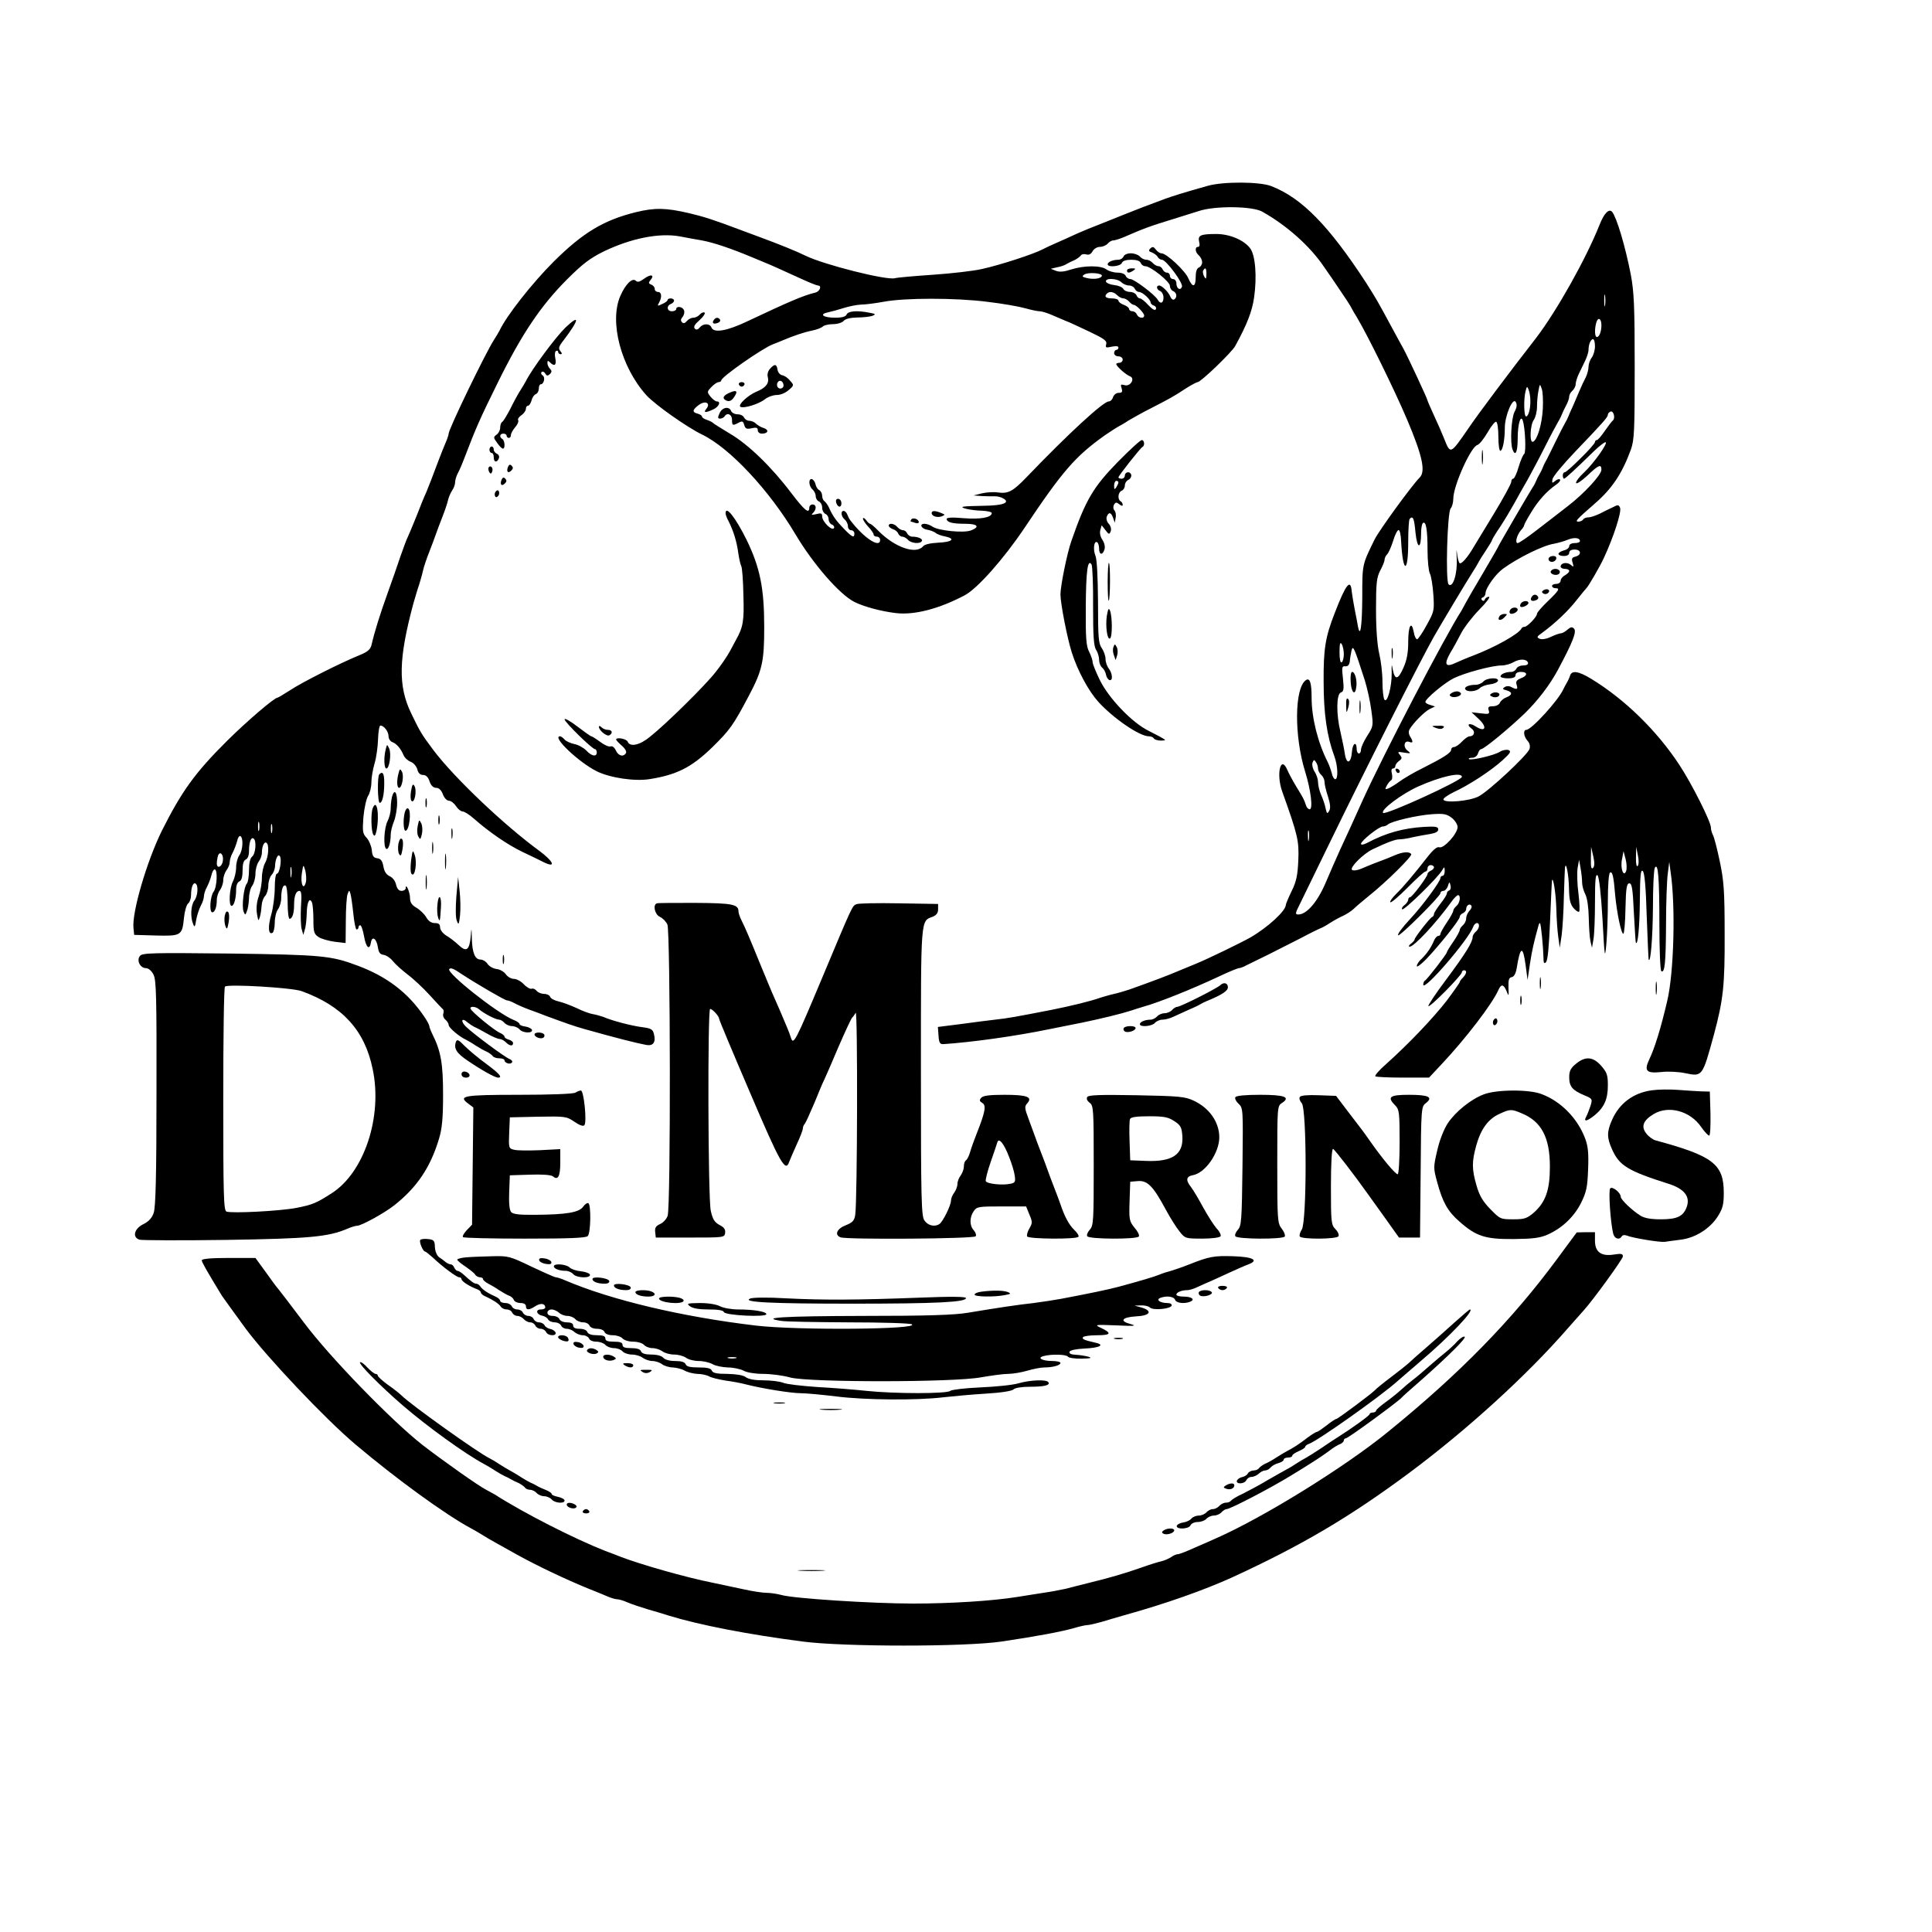<?xml version="1.0" encoding="UTF-8" standalone="no"?> <svg xmlns="http://www.w3.org/2000/svg" version="1.0" width="900pt" height="900pt" viewBox="0 0 900 900" preserveAspectRatio="xMidYMid meet"><g transform="translate(0,900) scale(0.1,-0.1)" fill="#000000" stroke="none"><path d="M5625 8134 c-107 -30 -161 -47 -197 -60 -97 -36 -118 -44 -193 -74 -44 -18 -98 -39 -120 -48 -22 -8 -65 -26 -95 -39 -30 -14 -75 -34 -100 -45 -25 -11 -53 -24 -62 -29 -41 -22 -197 -73 -283 -92 -38 -9 -142 -21 -230 -27 -88 -6 -167 -13 -176 -16 -38 -11 -332 63 -417 105 -43 21 -119 52 -214 87 -21 8 -56 21 -78 29 -138 52 -179 65 -250 82 -108 25 -159 26 -246 5 -151 -37 -248 -95 -385 -231 -100 -100 -219 -251 -252 -321 -4 -8 -16 -28 -27 -45 -40 -63 -210 -414 -210 -435 0 -5 -6 -24 -14 -42 -8 -18 -21 -52 -30 -75 -33 -88 -49 -129 -61 -158 -8 -16 -28 -66 -45 -110 -18 -44 -36 -88 -41 -98 -5 -9 -20 -50 -34 -90 -13 -39 -40 -117 -60 -172 -35 -97 -61 -181 -74 -238 -5 -22 -17 -33 -56 -49 -89 -36 -269 -127 -323 -163 -30 -19 -56 -35 -59 -35 -15 0 -142 -109 -234 -200 -150 -149 -212 -235 -305 -420 -70 -142 -141 -383 -132 -455 l3 -30 101 -3 c118 -3 123 0 131 82 3 31 12 61 19 67 8 6 14 24 14 39 0 37 10 61 21 54 14 -8 11 -58 -6 -80 -16 -21 -19 -77 -5 -109 6 -17 9 -13 14 20 4 22 14 52 22 67 8 14 14 34 14 43 0 9 6 29 14 43 8 15 17 39 21 55 3 15 10 27 15 27 15 0 11 -83 -5 -104 -16 -21 -21 -96 -6 -96 12 0 21 25 21 58 0 15 7 36 15 46 8 11 15 32 15 46 0 14 7 35 15 46 8 10 15 27 15 37 0 11 6 31 14 45 8 15 17 40 21 55 3 15 10 25 15 22 15 -9 11 -67 -5 -89 -8 -11 -15 -36 -15 -57 0 -20 -7 -50 -15 -65 -16 -31 -21 -114 -6 -114 11 0 21 35 21 76 0 19 6 34 15 38 10 4 15 20 15 51 0 31 5 47 15 51 9 4 15 19 15 39 0 41 9 67 21 59 15 -9 10 -71 -6 -84 -10 -8 -15 -30 -15 -64 0 -29 -5 -57 -10 -62 -14 -14 -25 -108 -15 -131 7 -17 8 -17 15 2 5 11 9 38 10 60 0 22 7 49 15 59 8 11 15 36 15 56 0 20 7 45 15 56 8 10 15 29 15 41 0 31 11 54 21 47 14 -8 10 -66 -6 -94 -8 -14 -15 -45 -15 -70 0 -25 -7 -64 -15 -86 -9 -26 -12 -56 -8 -80 6 -36 7 -37 14 -14 4 14 7 38 8 53 1 16 8 35 16 43 8 9 15 31 15 49 0 18 7 40 15 49 8 8 15 25 16 38 1 36 14 64 23 49 10 -16 -2 -81 -14 -81 -6 0 -10 -29 -10 -65 0 -36 -7 -92 -16 -124 -17 -59 -14 -98 6 -86 5 3 10 25 10 48 0 23 7 51 15 61 8 11 15 34 15 52 0 40 9 66 21 58 5 -3 9 -39 9 -80 0 -41 4 -74 9 -74 13 0 21 26 21 65 0 42 9 65 25 65 9 0 11 -19 7 -74 -2 -41 -1 -87 3 -103 l8 -28 7 25 c5 14 8 48 9 77 1 52 14 76 25 47 3 -9 6 -44 6 -80 0 -56 3 -65 24 -79 13 -9 47 -18 75 -22 l51 -6 1 104 c0 57 4 113 8 124 8 20 8 20 14 0 3 -11 9 -53 13 -92 4 -40 11 -73 15 -73 5 0 9 5 9 10 0 6 4 10 8 10 5 0 13 -24 18 -52 9 -53 26 -67 32 -28 5 32 26 18 32 -21 4 -26 10 -35 27 -37 13 -2 32 -15 43 -29 11 -14 42 -42 68 -62 27 -20 73 -63 103 -96 30 -33 58 -63 62 -66 4 -3 5 -12 2 -21 -3 -8 1 -21 10 -28 8 -7 15 -18 15 -25 0 -12 49 -54 80 -68 8 -4 29 -16 45 -27 17 -11 40 -24 52 -29 11 -5 24 -15 28 -20 3 -6 17 -11 31 -11 13 0 24 -4 24 -9 0 -13 28 -22 35 -10 4 5 -2 12 -12 16 -21 8 -167 116 -202 150 -27 26 -21 45 6 21 10 -8 25 -18 33 -22 8 -3 35 -17 59 -31 24 -14 51 -25 58 -25 8 0 21 -7 29 -15 18 -18 34 -20 34 -4 0 6 -9 13 -20 16 -11 3 -20 9 -20 14 0 5 -10 13 -22 18 -24 10 -131 97 -136 112 -5 13 25 11 40 -3 20 -18 77 -48 93 -48 7 0 18 -7 25 -15 7 -8 23 -15 35 -15 12 0 28 -7 35 -15 15 -18 63 -20 58 -2 -3 6 -17 13 -31 15 -15 2 -27 7 -27 12 0 4 -12 13 -28 19 -75 30 -316 221 -299 237 7 7 20 2 58 -24 67 -44 201 -122 210 -122 6 0 23 -6 37 -14 15 -8 45 -21 67 -29 22 -8 58 -21 80 -30 101 -37 123 -45 175 -60 153 -43 244 -66 292 -75 32 -5 44 14 34 52 -5 21 -14 26 -54 31 -48 6 -138 29 -182 48 -14 5 -36 11 -49 13 -13 2 -47 14 -75 28 -28 13 -66 27 -84 31 -18 4 -36 13 -39 21 -3 8 -15 14 -28 14 -12 0 -28 6 -35 14 -6 8 -17 13 -24 10 -6 -2 -23 7 -36 21 -13 14 -34 25 -46 25 -13 0 -30 10 -38 22 -8 11 -28 23 -43 24 -15 2 -34 12 -42 24 -7 11 -22 20 -32 20 -26 0 -39 30 -41 97 -1 53 -2 54 -5 13 -6 -67 -20 -77 -57 -42 -17 16 -43 36 -59 45 -15 10 -27 26 -27 37 0 15 -7 20 -24 20 -17 0 -30 9 -41 28 -9 15 -30 35 -46 44 -21 12 -29 25 -29 45 0 27 -20 72 -20 46 0 -7 -9 -13 -19 -13 -13 0 -21 9 -26 29 -3 16 -16 33 -29 39 -16 7 -26 22 -30 46 -5 26 -12 36 -29 38 -17 2 -23 11 -25 38 -2 19 -13 45 -24 57 -19 20 -20 30 -15 98 4 42 14 86 22 98 8 12 15 40 15 62 0 22 7 62 15 89 8 27 15 77 16 112 1 35 6 64 11 64 17 0 38 -28 38 -50 0 -11 8 -24 18 -27 20 -8 39 -30 52 -61 5 -12 20 -26 34 -31 13 -5 26 -21 30 -35 4 -17 13 -26 27 -26 13 0 24 -10 30 -30 7 -20 18 -30 31 -30 13 0 24 -11 31 -30 6 -17 19 -30 28 -30 9 0 24 -11 33 -25 9 -14 23 -25 31 -25 8 0 32 -15 52 -33 74 -65 159 -123 228 -156 39 -18 83 -40 99 -48 58 -28 45 4 -21 53 -168 123 -398 342 -495 471 -56 75 -61 84 -103 171 -61 127 -59 252 11 512 9 30 20 69 26 85 5 17 14 46 18 65 4 19 18 60 30 90 12 30 25 66 30 80 5 14 18 50 30 80 12 30 24 66 27 80 3 14 12 34 19 45 8 11 14 28 14 38 0 10 6 31 14 45 8 15 21 46 30 70 53 139 72 182 156 352 111 225 200 357 322 479 74 74 108 99 173 131 126 60 255 86 351 69 32 -6 79 -15 104 -19 55 -10 137 -38 235 -79 17 -7 44 -18 60 -25 32 -13 58 -25 168 -75 37 -17 72 -31 77 -31 20 0 9 -28 -12 -33 -55 -13 -122 -42 -315 -133 -96 -46 -159 -57 -169 -29 -8 19 -38 19 -54 0 -9 -11 -16 -13 -23 -6 -8 8 -1 20 22 40 18 16 28 32 23 35 -5 3 -15 -1 -22 -9 -7 -8 -20 -15 -30 -15 -10 0 -23 -7 -30 -15 -9 -11 -16 -13 -23 -6 -7 7 -6 15 3 25 7 9 10 23 6 31 -6 17 -36 21 -36 5 0 -5 -9 -10 -20 -10 -23 0 -27 25 -5 34 8 3 15 10 15 16 0 5 -7 10 -15 10 -8 0 -15 -3 -15 -7 0 -5 -11 -13 -25 -19 -22 -11 -24 -10 -15 6 15 27 12 50 -5 50 -8 0 -15 6 -15 14 0 8 -7 17 -16 20 -13 5 -14 9 -4 21 21 25 2 30 -29 7 -21 -15 -31 -18 -39 -10 -16 16 -48 -15 -72 -70 -53 -120 3 -332 121 -463 40 -44 189 -149 259 -183 129 -62 313 -259 435 -464 83 -140 206 -281 275 -316 44 -22 125 -44 194 -52 86 -10 201 20 320 83 59 31 182 170 278 313 177 265 237 334 373 431 28 19 57 38 65 42 8 4 29 16 45 27 17 10 66 38 110 60 87 45 99 51 163 93 24 15 47 27 51 27 15 0 160 140 175 168 56 102 79 163 88 226 14 97 6 197 -18 229 -29 39 -96 67 -158 67 -73 0 -87 -6 -80 -36 4 -15 2 -24 -5 -24 -16 0 -14 -25 4 -40 8 -7 15 -21 15 -32 0 -10 -7 -21 -15 -24 -10 -4 -15 -20 -15 -45 0 -48 -15 -50 -34 -6 -14 35 -102 117 -125 117 -8 0 -20 8 -27 18 -10 13 -15 14 -25 5 -10 -10 -8 -14 7 -19 10 -4 23 -13 27 -21 4 -7 13 -13 20 -13 19 0 100 -109 93 -126 -8 -20 -26 -8 -26 17 0 10 -7 19 -15 19 -8 0 -15 7 -15 15 0 8 -6 15 -14 15 -8 0 -16 7 -20 15 -3 8 -12 15 -19 15 -8 0 -20 7 -27 15 -7 8 -20 15 -30 15 -10 0 -23 7 -30 15 -7 8 -26 15 -42 15 -16 0 -31 -6 -34 -15 -4 -8 -14 -15 -24 -15 -25 0 -50 -10 -50 -21 0 -16 60 -10 66 6 4 10 20 15 44 15 24 0 40 -5 44 -15 3 -8 12 -15 21 -15 25 0 115 -72 115 -92 0 -10 7 -21 15 -24 17 -7 20 -30 5 -39 -6 -3 -13 2 -17 11 -8 22 -40 54 -53 54 -16 0 -12 -20 5 -26 8 -4 15 -17 15 -30 0 -27 -15 -32 -27 -10 -13 23 -110 96 -127 96 -9 0 -19 7 -22 15 -4 9 -19 15 -38 15 -18 0 -41 7 -52 15 -25 19 -103 19 -163 0 -33 -11 -54 -13 -71 -7 l-25 10 30 7 c17 3 37 10 45 16 8 5 25 13 37 18 11 6 24 15 28 21 4 6 15 8 25 5 13 -4 22 1 30 15 6 11 21 20 34 20 13 0 29 7 36 15 7 8 18 15 26 15 7 0 30 7 51 16 90 39 115 49 233 85 36 11 87 27 115 36 75 25 249 23 295 -3 114 -64 222 -160 287 -256 17 -24 50 -72 74 -108 25 -36 48 -72 52 -80 4 -8 17 -31 29 -50 49 -82 174 -336 233 -475 72 -170 87 -242 58 -270 -36 -36 -188 -245 -209 -287 -59 -120 -58 -116 -58 -270 -1 -136 -9 -192 -20 -137 -2 13 -9 49 -15 79 -6 30 -12 68 -14 84 -5 63 -27 36 -79 -99 -44 -112 -53 -168 -52 -320 0 -149 15 -254 50 -348 16 -43 19 -107 4 -107 -5 0 -13 12 -16 28 -4 15 -12 38 -19 52 -46 91 -75 206 -75 300 0 68 -8 94 -26 82 -54 -35 -56 -260 -4 -427 27 -87 37 -175 21 -175 -6 0 -14 8 -17 18 -9 28 -13 35 -45 87 -17 28 -35 62 -42 78 -31 73 -53 -19 -24 -100 73 -204 79 -230 75 -322 -3 -68 -9 -98 -31 -142 -15 -31 -27 -60 -27 -64 0 -28 -84 -105 -165 -152 -44 -25 -203 -102 -255 -123 -30 -12 -68 -28 -85 -35 -39 -17 -118 -47 -225 -85 -19 -6 -51 -16 -70 -20 -19 -4 -48 -13 -65 -18 -44 -16 -140 -39 -225 -56 -164 -32 -207 -40 -265 -46 -33 -4 -106 -13 -163 -21 l-103 -13 3 -40 c2 -34 7 -41 23 -40 132 9 330 36 495 70 41 8 109 22 150 30 92 19 185 42 225 55 17 6 44 14 60 19 70 19 225 81 353 141 46 22 88 39 94 39 5 0 22 6 36 14 15 7 61 30 102 50 41 21 109 55 150 76 41 22 82 42 90 45 8 3 29 14 45 25 17 11 44 26 62 34 17 8 40 23 50 33 10 10 41 36 68 58 84 67 205 187 199 196 -8 13 -39 11 -76 -5 -18 -8 -53 -22 -78 -31 -25 -9 -60 -24 -79 -32 -19 -8 -38 -10 -43 -5 -11 11 52 74 95 95 67 32 106 47 126 47 11 0 40 4 63 10 24 5 60 12 81 15 24 4 37 11 37 21 0 13 -12 15 -67 12 -96 -6 -177 -28 -265 -75 -16 -8 -28 -10 -28 -4 0 14 84 81 102 81 7 0 18 4 23 9 16 15 135 43 205 48 56 4 69 1 93 -17 15 -12 27 -31 27 -43 0 -30 -64 -101 -85 -94 -10 4 -28 -10 -56 -46 -64 -82 -111 -138 -146 -172 -18 -18 -30 -35 -26 -38 3 -4 39 27 80 68 40 41 78 75 83 75 6 0 10 7 10 15 0 8 7 15 15 15 8 0 15 -5 15 -10 0 -6 -7 -13 -15 -16 -8 -4 -15 -10 -15 -15 0 -13 -72 -109 -82 -109 -4 0 -8 -5 -8 -11 0 -7 -8 -18 -17 -25 -10 -7 -15 -16 -11 -20 8 -7 167 148 186 182 11 18 11 18 12 -3 0 -13 -4 -23 -10 -23 -5 0 -10 -4 -10 -10 0 -16 -83 -129 -140 -190 -39 -42 -61 -72 -57 -77 7 -7 197 182 197 196 0 6 6 11 14 11 7 0 17 10 21 23 7 21 7 21 12 2 3 -10 0 -21 -6 -23 -6 -2 -11 -8 -11 -14 0 -6 -13 -27 -30 -48 -16 -21 -30 -42 -30 -48 0 -6 -4 -12 -9 -14 -10 -4 -81 -95 -81 -104 0 -4 -8 -13 -17 -20 -10 -7 -13 -14 -6 -14 20 0 122 109 192 206 13 19 28 34 33 34 14 0 9 -37 -7 -50 -8 -7 -15 -17 -15 -22 0 -6 -13 -30 -30 -55 -16 -24 -30 -48 -30 -54 0 -5 -5 -9 -10 -9 -6 0 -15 -10 -20 -22 -14 -33 -32 -59 -57 -84 -13 -11 -23 -27 -23 -34 0 -8 19 7 43 31 63 66 157 184 157 198 0 6 7 14 15 17 8 4 15 12 15 19 0 18 17 28 24 16 4 -5 -1 -16 -9 -24 -8 -9 -15 -24 -15 -35 0 -11 -7 -25 -15 -32 -8 -7 -15 -17 -15 -22 0 -6 -13 -30 -30 -55 -17 -24 -30 -46 -30 -49 0 -8 -93 -128 -102 -132 -4 -2 -8 -10 -8 -19 0 -35 210 208 233 270 3 9 11 17 17 17 15 0 12 -26 -5 -40 -8 -7 -15 -18 -15 -25 0 -24 -33 -77 -123 -198 -49 -65 -86 -121 -83 -124 7 -7 156 144 156 158 0 5 5 9 10 9 15 0 12 -16 -5 -34 -8 -8 -15 -17 -15 -21 0 -3 -28 -43 -61 -87 -63 -81 -176 -200 -281 -294 -32 -28 -55 -54 -51 -58 3 -3 61 -6 128 -6 l122 0 59 63 c112 119 236 281 264 345 13 29 24 28 38 -5 10 -26 11 -25 9 17 -1 35 2 46 15 48 11 2 19 17 23 40 17 105 29 110 42 15 l9 -68 11 75 c10 64 18 100 40 179 2 8 5 12 7 10 5 -5 15 -113 16 -159 0 -26 3 -31 12 -22 8 8 14 74 19 195 4 100 8 184 9 187 6 14 18 -64 20 -135 1 -44 5 -102 9 -130 l7 -50 9 60 c4 33 9 112 10 175 2 63 4 124 5 135 4 41 18 -28 19 -96 1 -51 6 -71 21 -89 11 -13 23 -20 26 -17 4 4 2 42 -3 85 -6 43 -7 96 -4 118 l7 39 7 -40 c4 -22 7 -52 7 -66 0 -15 7 -40 15 -55 9 -18 15 -60 16 -109 1 -44 4 -93 8 -110 l7 -30 7 40 c4 22 7 101 7 175 0 103 3 131 12 122 7 -7 16 -83 23 -204 10 -183 11 -189 18 -114 4 43 7 134 7 202 0 69 4 125 10 129 11 7 17 -16 24 -105 8 -83 28 -180 38 -180 4 0 9 53 10 118 2 96 6 117 18 117 12 0 16 -24 21 -135 4 -74 8 -137 9 -140 9 -21 18 70 19 195 1 119 4 147 14 137 8 -9 14 -73 18 -210 4 -108 8 -199 9 -202 9 -20 19 103 20 245 0 94 4 176 9 183 15 25 21 -45 21 -264 0 -117 4 -215 9 -218 16 -10 21 37 22 219 0 99 4 205 8 235 l7 55 6 -45 c24 -158 16 -473 -16 -605 -30 -128 -58 -218 -84 -272 -24 -52 -12 -64 56 -57 32 4 82 1 111 -5 82 -17 81 -18 135 179 44 164 51 230 50 470 0 203 -4 249 -23 339 -12 57 -26 112 -32 122 -5 10 -9 25 -9 34 0 27 -89 204 -147 292 -106 161 -255 306 -411 401 -59 36 -90 40 -98 15 -3 -10 -10 -25 -15 -33 -5 -8 -12 -22 -16 -30 -23 -52 -149 -190 -173 -190 -16 0 -12 -32 6 -51 10 -11 13 -25 9 -38 -9 -28 -189 -196 -237 -221 -42 -22 -158 -32 -164 -15 -2 6 20 21 48 35 70 32 173 99 228 149 36 33 41 41 27 47 -9 3 -27 0 -40 -8 -26 -17 -136 -42 -144 -34 -4 3 3 6 15 6 12 0 23 8 27 20 3 11 10 20 14 20 14 0 131 97 205 168 61 60 116 132 153 201 70 131 89 179 75 193 -9 9 -16 7 -30 -5 -10 -9 -24 -17 -30 -17 -6 0 -27 -7 -46 -16 -20 -10 -42 -14 -53 -10 -16 7 -15 10 12 29 61 45 120 101 159 151 22 28 43 53 46 56 9 8 63 101 81 140 46 99 83 214 76 234 -6 15 -10 16 -34 3 -16 -7 -43 -21 -61 -30 -19 -9 -42 -17 -52 -17 -10 0 -22 -4 -25 -10 -3 -5 -14 -10 -22 -10 -18 0 -10 9 76 84 79 68 127 139 168 251 16 45 18 85 18 385 0 284 -3 349 -18 430 -26 134 -66 267 -87 293 -15 17 -38 -7 -59 -61 -64 -160 -199 -400 -295 -526 -126 -162 -273 -358 -316 -422 -85 -123 -83 -122 -114 -44 -10 25 -31 73 -47 107 -16 35 -29 65 -29 67 0 7 -88 196 -112 241 -12 22 -36 65 -53 97 -65 121 -78 143 -122 212 -173 265 -299 394 -441 449 -53 21 -225 22 -297 1z m-5 -411 c-1 -24 -2 -26 -11 -10 -5 9 -7 22 -4 27 10 17 15 11 15 -17z m-487 -8 c-3 -13 -39 -18 -71 -10 -21 5 -23 8 -11 16 18 12 85 7 82 -6z m91 -30 c8 -8 24 -15 36 -15 11 0 23 -7 26 -15 4 -8 12 -15 20 -15 16 0 54 -35 54 -49 0 -5 7 -12 16 -15 8 -3 12 -11 8 -17 -4 -7 -17 1 -35 20 -15 17 -33 31 -39 31 -6 0 -13 7 -16 15 -4 8 -17 15 -30 15 -12 0 -27 6 -31 14 -4 8 -23 16 -42 18 -19 2 -36 9 -39 16 -5 18 53 16 72 -3z m-20 -60 c8 -8 21 -15 29 -15 8 0 20 -7 27 -15 7 -8 16 -15 21 -15 12 0 49 -38 49 -50 0 -16 -27 -12 -34 5 -3 8 -12 15 -21 15 -8 0 -15 5 -15 10 0 6 -11 15 -25 20 -14 5 -25 14 -25 20 0 5 -13 10 -30 10 -29 0 -38 9 -23 23 11 11 31 8 47 -8z m2273 -47 c-2 -13 -4 -3 -4 22 0 25 2 35 4 23 2 -13 2 -33 0 -45z m-2877 16 c69 -8 148 -22 176 -30 28 -8 58 -14 67 -14 9 0 33 -7 54 -16 21 -9 52 -22 68 -29 17 -6 67 -30 112 -51 67 -32 81 -42 76 -58 -4 -16 -1 -17 26 -11 20 4 31 3 31 -4 0 -6 -4 -11 -10 -11 -5 0 -10 -7 -10 -15 0 -8 9 -15 20 -15 11 0 20 -7 20 -15 0 -8 -7 -15 -15 -15 -8 0 -15 -3 -15 -6 0 -10 45 -50 64 -57 26 -10 1 -50 -26 -41 -17 5 -19 3 -13 -15 5 -17 2 -21 -14 -21 -11 0 -22 -9 -26 -20 -3 -11 -12 -20 -20 -20 -25 0 -188 -150 -380 -350 -66 -69 -88 -81 -137 -74 -18 3 -51 1 -73 -4 l-40 -10 40 -3 c22 -1 48 -1 58 -1 10 1 28 -3 39 -9 37 -20 2 -34 -85 -35 -45 -1 -89 -2 -97 -4 -27 -4 33 -18 83 -19 26 -1 47 -6 47 -11 0 -21 -53 -30 -131 -24 -52 5 -79 3 -79 -3 0 -16 26 -23 86 -23 58 0 71 -14 27 -31 -34 -13 -151 -1 -178 17 -11 8 -28 14 -38 14 -27 0 -15 -24 14 -28 13 -2 30 -9 37 -14 6 -6 27 -14 45 -17 50 -11 33 -26 -32 -29 -37 -2 -64 -8 -71 -17 -33 -39 -130 -6 -207 71 -18 19 -36 34 -40 34 -3 0 -12 8 -19 18 -7 9 -14 12 -14 6 0 -6 11 -23 25 -38 14 -15 25 -31 25 -37 0 -5 7 -9 15 -9 8 0 15 -7 15 -15 0 -41 -75 8 -138 90 -5 6 -11 18 -15 28 -3 9 -11 17 -17 17 -15 0 -12 -26 5 -40 8 -7 15 -21 15 -31 0 -11 7 -19 15 -19 8 0 15 -7 15 -15 0 -23 -10 -18 -49 22 -36 37 -52 59 -70 100 -5 11 -15 24 -20 28 -6 3 -11 15 -11 25 0 10 -6 23 -14 27 -8 4 -15 17 -17 27 -2 11 -10 21 -16 24 -18 5 -16 -33 2 -48 8 -7 15 -21 15 -32 0 -10 7 -21 15 -24 8 -4 15 -16 15 -29 0 -13 7 -25 15 -29 8 -3 15 -14 15 -25 0 -10 7 -22 16 -25 8 -3 12 -11 9 -16 -9 -15 -55 30 -55 54 0 15 -5 17 -27 11 -23 -5 -26 -4 -15 6 17 18 15 39 -3 39 -8 0 -15 -7 -15 -15 0 -31 -22 -13 -83 67 -92 122 -201 228 -287 278 -41 25 -77 47 -80 51 -3 3 -15 9 -27 13 -13 4 -23 11 -23 16 0 4 -9 10 -20 13 -27 7 -25 18 6 41 31 22 56 8 34 -19 -15 -18 -3 -19 33 -2 26 12 37 37 16 37 -6 0 -19 10 -29 22 -17 22 -17 23 4 45 11 12 27 23 34 23 6 0 12 4 12 8 0 16 191 149 240 168 8 3 29 11 45 18 52 22 99 38 138 46 21 4 44 13 50 19 6 6 28 11 48 11 20 0 42 7 49 15 8 10 31 15 64 16 28 0 60 4 71 8 16 7 14 9 -14 14 -57 12 -101 8 -107 -8 -4 -10 -21 -15 -54 -15 -55 0 -76 16 -33 25 15 3 48 12 73 20 25 8 61 15 80 16 19 0 67 6 105 13 98 19 337 19 485 0z m2860 -109 c0 -30 -10 -55 -21 -55 -10 0 -12 34 -3 67 8 28 24 20 24 -12z m-30 -98 c0 -18 -7 -42 -15 -53 -8 -10 -15 -30 -15 -42 0 -13 -6 -36 -13 -50 -8 -15 -21 -43 -29 -62 -8 -19 -22 -51 -30 -70 -9 -19 -19 -42 -22 -50 -3 -8 -10 -22 -15 -30 -5 -8 -26 -49 -46 -90 -20 -41 -40 -82 -45 -90 -5 -8 -11 -22 -14 -30 -3 -8 -10 -22 -15 -30 -5 -8 -12 -22 -15 -30 -3 -8 -10 -22 -16 -30 -18 -28 -160 -272 -160 -275 0 -2 -33 -59 -73 -127 -40 -67 -76 -130 -80 -138 -4 -8 -13 -24 -19 -35 -77 -119 -367 -677 -462 -887 -39 -88 -71 -156 -104 -228 -16 -36 -47 -105 -67 -153 -38 -89 -88 -147 -127 -147 -15 0 -15 5 7 48 13 26 71 146 130 267 177 365 433 870 494 978 33 58 157 265 183 305 10 15 21 34 25 42 4 8 20 34 35 56 15 23 28 44 28 47 0 3 17 32 39 64 21 32 50 81 65 108 15 28 43 77 62 110 18 33 52 96 74 140 43 85 54 104 70 133 6 9 13 24 16 32 3 8 12 27 20 42 8 14 14 33 14 41 0 8 7 20 15 27 8 7 15 21 15 30 0 10 7 32 15 49 8 17 22 45 30 62 8 17 15 39 15 49 0 25 10 50 21 50 5 0 9 -15 9 -33z m-243 -292 c-4 -72 -26 -146 -46 -153 -17 -6 -13 79 4 102 8 11 15 39 15 62 0 23 3 56 7 75 6 32 6 32 15 8 5 -13 7 -55 5 -94z m-58 40 c1 -39 -9 -75 -20 -75 -10 0 -12 83 -2 119 6 23 7 23 14 5 4 -10 8 -32 8 -49z m-74 -54 c-15 -30 -21 -144 -9 -175 13 -35 24 -12 24 52 0 67 14 113 24 82 11 -35 16 -149 6 -155 -5 -3 -17 -31 -26 -61 -8 -29 -20 -54 -25 -54 -5 0 -9 -7 -9 -15 0 -8 -37 -76 -82 -150 -46 -75 -87 -144 -93 -153 -27 -47 -58 -83 -66 -75 -4 4 -10 26 -12 48 -2 22 -3 10 -1 -26 4 -70 -18 -141 -38 -121 -15 15 -6 338 10 354 6 6 12 27 12 45 0 60 82 242 112 250 10 3 31 30 48 59 17 30 35 52 40 49 6 -3 10 -35 10 -71 0 -35 4 -64 9 -64 11 0 21 50 21 107 0 57 38 145 51 120 7 -11 5 -26 -6 -46z m458 -40 c-4 -3 -21 -25 -37 -48 -16 -24 -33 -43 -37 -43 -5 0 -9 -4 -9 -9 0 -6 -29 -39 -66 -75 -36 -36 -69 -66 -75 -66 -5 0 -9 -7 -9 -15 0 -8 3 -15 6 -15 5 0 49 40 139 128 24 23 48 42 54 42 15 0 -54 -98 -100 -141 -23 -21 -39 -43 -37 -49 2 -6 25 9 52 34 52 50 66 56 66 28 0 -24 -80 -111 -157 -170 -33 -26 -97 -75 -141 -109 -45 -35 -86 -63 -92 -63 -14 0 -4 38 16 61 8 8 14 19 14 22 0 4 14 30 32 59 32 54 73 100 118 131 13 9 21 20 17 23 -4 4 -14 1 -23 -7 -14 -11 -15 -10 -12 8 1 12 48 68 103 126 136 142 155 164 155 175 0 6 6 12 13 15 14 4 23 -32 10 -42z m-919 -523 c8 -77 26 -78 26 -1 0 23 4 44 9 47 14 9 21 -32 21 -127 0 -49 5 -98 11 -109 6 -11 13 -55 16 -97 5 -74 4 -80 -30 -141 -19 -36 -40 -66 -45 -68 -5 -1 -13 13 -16 33 -11 57 -26 30 -26 -45 0 -50 -6 -84 -22 -120 -25 -57 -40 -60 -50 -9 -5 29 -6 27 -5 -16 1 -64 -21 -144 -34 -124 -5 8 -9 46 -9 84 0 39 -7 97 -15 130 -9 38 -15 113 -15 205 0 126 3 150 20 183 11 20 20 43 20 50 0 7 5 18 12 25 7 7 19 35 28 63 8 28 20 50 25 50 6 0 11 -24 12 -53 8 -150 33 -153 33 -4 0 56 3 106 7 109 15 16 21 3 27 -65z m766 -39 c0 -5 -11 -9 -25 -9 -15 0 -25 -6 -25 -14 0 -8 -11 -17 -25 -20 -14 -4 -25 -11 -25 -16 0 -6 11 -10 25 -10 16 0 25 6 25 15 0 9 9 15 25 15 31 0 34 -25 4 -33 -17 -4 -19 -10 -13 -29 6 -20 5 -21 -9 -9 -18 14 -47 9 -47 -9 0 -5 9 -10 20 -10 11 0 20 -4 20 -10 0 -5 -9 -14 -20 -20 -11 -6 -20 -17 -20 -25 0 -8 -9 -15 -20 -15 -11 0 -20 -4 -20 -10 0 -5 7 -10 15 -10 24 0 18 -10 -35 -61 -27 -26 -50 -52 -50 -58 0 -14 -45 -61 -58 -61 -6 0 -12 -3 -14 -7 -10 -25 -127 -90 -228 -128 -25 -9 -59 -24 -77 -32 -49 -24 -58 -9 -28 44 15 24 38 67 52 94 14 27 52 76 84 109 33 33 53 60 45 60 -8 0 -16 -6 -19 -12 -2 -8 -8 -9 -13 -4 -5 5 -4 11 4 13 6 3 12 11 12 19 0 24 47 90 82 115 70 51 188 109 237 116 20 4 49 12 65 19 30 12 56 9 56 -7z m-1100 -526 c0 -17 -4 -35 -10 -38 -6 -4 -10 14 -10 47 0 38 3 49 10 38 5 -8 10 -29 10 -47z m98 -123 c11 -36 25 -98 30 -138 10 -72 10 -75 -19 -120 -16 -25 -29 -54 -29 -64 0 -10 -4 -18 -10 -18 -5 0 -10 9 -10 19 0 40 -19 30 -22 -10 -4 -55 -25 -63 -33 -12 -3 21 -12 66 -20 100 -21 85 -20 179 1 187 14 5 15 16 10 65 -6 53 -5 59 11 57 12 -1 19 7 21 24 1 14 5 36 8 50 7 27 13 12 62 -140z m760 83 c2 -8 -6 -13 -22 -13 -15 0 -29 -7 -32 -15 -4 -8 -14 -15 -24 -15 -25 0 -50 -10 -50 -21 0 -5 16 -9 35 -9 24 0 35 5 35 15 0 9 9 15 25 15 33 0 32 -18 -1 -30 -19 -8 -24 -15 -19 -30 7 -22 2 -24 -24 -11 -10 6 -23 6 -32 0 -11 -7 -10 -10 9 -15 29 -8 28 -22 -2 -33 -13 -5 -26 -17 -29 -25 -4 -9 -18 -16 -32 -16 -21 0 -25 -4 -20 -19 5 -17 2 -19 -37 -14 l-43 5 34 -32 c40 -37 31 -63 -13 -35 -30 20 -49 12 -21 -9 19 -13 13 -36 -9 -36 -7 0 -23 -11 -36 -25 -13 -14 -29 -25 -37 -25 -7 0 -13 -6 -13 -12 0 -15 -35 -37 -136 -88 -39 -19 -86 -47 -105 -61 -19 -14 -42 -28 -52 -32 -15 -6 -16 -4 -7 13 5 10 15 22 20 25 6 3 7 17 4 31 -4 14 -2 24 5 24 6 0 11 5 11 11 0 7 8 17 17 24 15 11 15 15 4 29 -12 14 -10 15 20 10 32 -5 33 -4 15 10 -21 17 -15 49 9 40 18 -7 19 0 4 25 -7 11 -8 24 -3 33 18 31 70 83 94 95 l25 12 -22 7 c-13 3 -23 10 -23 14 0 15 89 89 131 110 50 25 179 60 224 60 17 0 41 7 55 15 29 17 62 16 68 -2z m-978 -494 c0 -9 7 -22 15 -29 8 -7 15 -21 15 -32 0 -11 7 -41 16 -68 11 -35 13 -54 6 -67 -9 -16 -11 -14 -17 12 -3 17 -13 45 -21 63 -8 18 -14 44 -14 58 0 13 -7 36 -16 49 -9 14 -13 32 -10 42 6 15 8 15 16 3 6 -8 10 -22 10 -31z m670 -38 c0 -17 -355 -179 -367 -168 -13 14 86 88 163 123 108 48 204 69 204 45z m-5603 -248 c-3 -10 -5 -2 -5 17 0 19 2 27 5 18 2 -10 2 -26 0 -35z m60 -10 c-3 -10 -5 -2 -5 17 0 19 2 27 5 18 2 -10 2 -26 0 -35z m4830 -35 c-2 -13 -4 -5 -4 17 -1 22 1 32 4 23 2 -10 2 -28 0 -40z m1324 -131 c-8 -8 -11 4 -10 44 l1 54 10 -44 c7 -30 6 -47 -1 -54z m208 9 c-5 -6 -9 10 -8 40 l1 49 8 -40 c5 -22 4 -44 -1 -49z m-6591 23 c-4 -28 -28 -38 -28 -11 0 11 3 28 6 37 9 23 27 3 22 -26z m6537 -47 c-12 -31 -28 14 -19 56 l7 37 10 -38 c5 -20 6 -45 2 -55z m-6218 -24 c-2 -13 -4 -5 -4 17 -1 22 1 32 4 23 2 -10 2 -28 0 -40z m68 -27 c-11 -43 -26 -8 -19 40 7 44 7 44 16 14 4 -16 6 -41 3 -54z"></path><path d="M3587 7282 c-10 -11 -14 -26 -10 -40 7 -27 -10 -49 -52 -66 -41 -17 -89 -62 -76 -71 15 -9 85 12 114 35 14 11 39 20 56 20 17 0 41 10 55 23 25 21 25 23 7 43 -9 12 -26 24 -37 26 -11 2 -20 13 -22 26 -4 27 -14 28 -35 4z m63 -78 c0 -8 -7 -14 -15 -14 -15 0 -21 21 -9 33 10 9 24 -2 24 -19z"></path><path d="M3442 7209 c2 -6 8 -10 13 -10 5 0 11 4 13 10 2 6 -4 11 -13 11 -9 0 -15 -5 -13 -11z"></path><path d="M3393 7168 c-27 -13 -29 -26 -7 -35 11 -4 22 1 30 12 25 34 17 42 -23 23z"></path><path d="M3352 7075 c-9 -20 -9 -25 3 -25 7 0 17 5 20 10 12 20 35 10 35 -15 0 -28 3 -29 31 -14 17 9 21 7 26 -11 5 -17 11 -20 34 -15 22 5 29 3 29 -9 0 -9 8 -16 19 -16 29 0 35 17 9 26 -12 3 -28 13 -36 20 -7 8 -22 14 -32 14 -10 0 -20 7 -24 15 -3 8 -16 15 -30 15 -13 0 -26 7 -30 15 -9 24 -42 18 -54 -10z"></path><path d="M3897 6674 c-8 -8 3 -34 14 -34 11 0 12 27 0 34 -4 3 -11 3 -14 0z"></path><path d="M4340 6610 c0 -15 27 -23 48 -15 16 7 15 8 -3 15 -28 12 -45 12 -45 0z"></path><path d="M4245 6580 c-4 -6 -4 -10 -1 -10 2 0 11 -3 20 -6 9 -3 16 -2 16 4 0 14 -28 23 -35 12z"></path><path d="M4140 6551 c0 -5 9 -12 19 -16 11 -3 22 -12 25 -20 3 -8 12 -15 19 -15 8 0 20 -7 27 -15 14 -16 56 -20 64 -6 7 10 -16 21 -44 21 -10 0 -20 7 -24 15 -3 8 -12 15 -19 15 -8 0 -20 7 -27 15 -14 17 -40 20 -40 6z"></path><path d="M6903 6870 c0 -30 2 -43 4 -27 2 15 2 39 0 55 -2 15 -4 2 -4 -28z"></path><path d="M6483 5955 c0 -22 2 -30 4 -17 2 12 2 30 0 40 -3 9 -5 -1 -4 -23z"></path><path d="M7215 6401 c-3 -5 -1 -12 5 -16 12 -7 30 2 30 16 0 12 -27 12 -35 0z"></path><path d="M7225 6340 c-8 -12 20 -24 35 -15 6 3 8 11 5 16 -8 12 -32 12 -40 -1z"></path><path d="M7191 6251 c-10 -7 -10 -10 -1 -16 6 -4 16 -3 22 3 13 13 -4 23 -21 13z"></path><path d="M7135 6219 c-10 -15 1 -23 20 -15 9 3 13 10 10 16 -8 13 -22 13 -30 -1z"></path><path d="M7085 6189 c-4 -6 -5 -12 -2 -15 7 -7 37 7 37 17 0 13 -27 11 -35 -2z"></path><path d="M7035 6159 c-4 -6 -4 -13 -1 -16 8 -8 36 5 36 17 0 13 -27 13 -35 -1z"></path><path d="M6985 6129 c-12 -19 5 -23 22 -6 16 16 16 17 1 17 -9 0 -20 -5 -23 -11z"></path><path d="M6292 5823 c3 -50 21 -66 26 -24 5 31 -6 71 -19 71 -6 0 -9 -19 -7 -47z"></path><path d="M6271 5715 c1 -40 1 -40 10 -10 5 18 5 33 -1 39 -7 7 -10 -4 -9 -29z"></path><path d="M6333 5705 c0 -27 2 -38 4 -22 2 15 2 37 0 50 -2 12 -4 0 -4 -28z"></path><path d="M6910 5825 c-7 -8 -23 -15 -35 -15 -32 0 -56 -10 -49 -21 8 -14 51 -11 67 5 8 8 29 16 47 18 19 2 35 9 38 16 6 18 -53 15 -68 -3z"></path><path d="M6761 5771 c-9 -6 -10 -11 -2 -15 15 -10 53 3 46 15 -8 11 -26 11 -44 0z"></path><path d="M6949 5770 c-11 -7 -10 -10 4 -16 10 -4 23 -2 28 3 14 14 -13 24 -32 13z"></path><path d="M6689 5609 c16 -6 28 -6 35 1 7 7 -1 10 -24 9 -33 0 -34 -1 -11 -10z"></path><path d="M6502 5411 c2 -7 7 -12 11 -12 12 1 9 15 -3 20 -7 2 -11 -2 -8 -8z"></path><path d="M5250 7740 c0 -13 11 -13 30 0 12 8 11 10 -7 10 -13 0 -23 -4 -23 -10z"></path><path d="M3325 7509 c-10 -14 -1 -21 19 -13 9 3 13 10 10 15 -7 12 -21 11 -29 -2z"></path><path d="M2633 7473 c-46 -45 -155 -192 -183 -248 -6 -11 -19 -33 -30 -50 -10 -16 -30 -53 -44 -82 -15 -28 -31 -55 -36 -58 -6 -3 -10 -16 -10 -27 0 -11 -7 -26 -17 -33 -15 -11 -15 -14 3 -38 10 -15 22 -27 27 -27 11 0 9 38 -3 45 -15 9 -12 25 5 25 8 0 15 -4 15 -10 0 -5 5 -10 10 -10 6 0 10 6 10 13 0 8 9 24 20 37 11 12 17 27 14 32 -4 5 3 16 15 24 12 8 21 22 21 30 0 8 4 14 10 14 5 0 12 11 16 24 3 14 12 27 20 30 8 3 14 15 14 26 0 11 4 20 9 20 15 0 22 33 9 41 -7 4 -9 11 -5 16 5 4 12 1 17 -7 7 -12 12 -12 22 -2 9 9 9 15 0 24 -7 7 -12 19 -12 27 0 12 3 12 12 3 21 -21 31 -13 25 18 -4 16 -2 32 3 35 6 3 10 1 10 -4 0 -6 5 -11 11 -11 8 0 8 4 -1 15 -10 12 -7 22 17 52 72 95 76 123 6 56z"></path><path d="M5206 6847 c-114 -117 -149 -177 -215 -367 -20 -56 -51 -210 -51 -249 0 -42 32 -206 53 -271 27 -85 78 -179 123 -229 70 -77 192 -161 236 -161 9 0 20 -4 23 -10 3 -5 18 -10 33 -10 27 1 26 1 -8 20 -19 10 -42 22 -50 26 -76 37 -186 152 -227 237 -18 37 -33 74 -33 82 0 9 -7 30 -16 48 -14 26 -17 63 -16 209 1 168 9 228 27 198 4 -7 8 -94 7 -194 0 -139 3 -186 14 -203 8 -12 14 -33 14 -46 0 -14 6 -30 14 -37 8 -6 16 -21 18 -32 2 -12 9 -23 16 -26 17 -5 15 30 -3 54 -8 10 -15 30 -15 44 0 14 -8 37 -17 50 -16 22 -18 51 -18 215 -1 120 -5 200 -12 216 -12 29 -7 72 8 63 5 -3 9 -16 9 -30 0 -29 16 -32 25 -4 4 13 0 31 -10 46 -10 15 -13 33 -9 46 l6 21 18 -23 c15 -20 18 -21 24 -5 4 11 0 25 -9 35 -9 9 -13 25 -9 34 9 22 20 20 29 -6 l8 -23 4 23 c3 13 0 29 -6 35 -6 8 -6 18 -1 27 7 11 11 11 24 1 10 -8 16 -9 16 -3 0 6 -4 14 -10 17 -15 9 -12 42 5 49 8 3 15 14 15 25 0 10 7 21 15 25 8 3 15 12 15 21 0 8 -7 15 -15 15 -8 0 -15 -7 -15 -15 0 -8 -7 -15 -15 -15 -8 0 -15 3 -15 6 0 8 103 138 112 142 12 6 9 32 -3 32 -7 0 -57 -46 -113 -103z m4 -94 c0 -5 -5 -15 -10 -23 -8 -12 -10 -11 -10 8 0 12 5 22 10 22 6 0 10 -3 10 -7z"></path><path d="M2280 6905 c0 -8 5 -15 10 -15 6 0 10 -9 10 -20 0 -24 15 -27 24 -5 3 9 -1 18 -9 21 -8 4 -15 12 -15 20 0 8 -4 14 -10 14 -5 0 -10 -7 -10 -15z"></path><path d="M2366 6824 c-8 -22 1 -31 16 -16 9 9 9 15 1 23 -7 7 -12 5 -17 -7z"></path><path d="M2276 6822 c-2 -4 -1 -14 3 -21 6 -10 10 -9 14 3 6 16 -8 32 -17 18z"></path><path d="M2336 6764 c-8 -22 1 -31 16 -16 9 9 9 15 1 23 -7 7 -12 5 -17 -7z"></path><path d="M2306 6705 c-3 -8 -1 -17 3 -20 5 -3 11 2 15 10 3 8 1 17 -3 20 -5 3 -11 -2 -15 -10z"></path><path d="M3380 6609 c0 -6 6 -23 14 -37 23 -46 38 -95 45 -147 4 -27 10 -55 14 -62 4 -6 9 -67 10 -135 4 -120 -1 -149 -34 -208 -4 -8 -18 -33 -29 -54 -12 -22 -41 -65 -65 -95 -46 -60 -230 -242 -307 -303 -48 -40 -94 -49 -104 -23 -6 14 -54 22 -54 10 0 -3 12 -16 27 -29 15 -13 23 -28 19 -34 -12 -20 -36 -13 -47 12 -7 15 -17 22 -25 19 -8 -3 -30 7 -48 21 -19 14 -38 26 -41 26 -4 0 -33 21 -66 46 -32 25 -59 40 -59 33 0 -13 129 -139 142 -139 4 0 8 -7 8 -15 0 -22 -24 -18 -49 9 -13 13 -38 27 -56 30 -18 4 -38 13 -45 21 -7 8 -16 15 -21 15 -41 0 88 -122 171 -163 63 -31 179 -48 249 -36 124 20 193 55 287 146 85 83 100 105 173 243 62 117 71 159 71 318 0 181 -19 277 -82 407 -51 103 -98 163 -98 124z"></path><path d="M5160 6290 c0 -51 2 -91 5 -88 7 7 8 168 1 176 -3 3 -6 -37 -6 -88z"></path><path d="M5156 6131 c-7 -49 2 -114 15 -105 11 6 11 101 0 129 -6 15 -9 10 -15 -24z"></path><path d="M5187 5986 c-4 -9 -3 -26 2 -38 l8 -23 7 22 c4 13 3 30 -2 39 -8 15 -10 15 -15 0z"></path><path d="M2790 5614 c0 -17 38 -47 49 -39 17 10 13 25 -7 25 -10 0 -23 5 -30 12 -7 7 -12 8 -12 2z"></path><path d="M1797 5510 c-10 -37 -8 -90 3 -90 14 0 24 68 13 93 -10 21 -10 21 -16 -3z"></path><path d="M1857 5399 c-10 -35 -8 -69 2 -69 14 0 24 57 13 76 -8 14 -10 13 -15 -7z"></path><path d="M1767 5393 c-10 -10 -8 -133 2 -133 12 0 21 37 21 93 0 44 -7 56 -23 40z"></path><path d="M1915 5316 c-4 -21 -3 -42 2 -47 14 -14 26 48 14 69 -7 13 -11 8 -16 -22z"></path><path d="M1826 5288 c-3 -13 -6 -37 -6 -54 0 -18 -7 -45 -15 -60 -16 -32 -20 -119 -6 -128 10 -7 21 27 21 65 0 15 7 43 15 62 8 20 15 59 15 87 0 52 -13 67 -24 28z"></path><path d="M1982 5260 c0 -19 2 -27 5 -17 2 9 2 25 0 35 -3 9 -5 1 -5 -18z"></path><path d="M1736 5234 c-9 -23 -7 -107 3 -122 6 -10 10 -4 15 18 15 76 1 155 -18 104z"></path><path d="M1886 5217 c-9 -33 -7 -87 3 -87 18 0 29 94 12 104 -5 3 -11 -4 -15 -17z"></path><path d="M2042 5180 c0 -19 2 -27 5 -17 2 9 2 25 0 35 -3 9 -5 1 -5 -18z"></path><path d="M1946 5153 c-4 -18 -3 -40 3 -50 8 -16 10 -14 16 10 4 16 3 38 -2 50 -10 21 -11 20 -17 -10z"></path><path d="M2103 5115 c0 -22 2 -30 4 -17 2 12 2 30 0 40 -3 9 -5 -1 -4 -23z"></path><path d="M1856 5070 c-3 -18 -2 -39 3 -48 7 -13 11 -8 16 22 4 21 3 42 -2 47 -7 7 -12 -1 -17 -21z"></path><path d="M2013 5050 c0 -25 2 -35 4 -22 2 12 2 32 0 45 -2 12 -4 2 -4 -23z"></path><path d="M1915 4992 c-4 -34 -3 -58 3 -64 15 -15 26 54 14 89 -9 26 -10 25 -17 -25z"></path><path d="M2073 4985 c0 -33 2 -45 4 -27 2 18 2 45 0 60 -2 15 -4 0 -4 -33z"></path><path d="M1983 4890 c0 -30 2 -43 4 -27 2 15 2 39 0 55 -2 15 -4 2 -4 -28z"></path><path d="M2126 4825 c-4 -52 -4 -100 2 -114 8 -22 10 -19 15 25 3 27 2 78 -2 114 l-7 65 -8 -90z"></path><path d="M2038 4789 c-3 -24 -1 -53 3 -64 8 -22 9 -18 13 47 4 54 -11 68 -16 17z"></path><path d="M3060 4792 c-20 -7 -10 -52 14 -63 13 -6 29 -22 35 -36 14 -31 16 -1320 1 -1357 -5 -15 -21 -32 -35 -38 -20 -9 -25 -18 -23 -37 l3 -26 160 0 c157 0 160 0 163 22 2 16 -5 26 -27 37 -23 13 -31 26 -40 66 -13 61 -15 940 -3 940 11 0 42 -34 42 -46 0 -5 65 -160 144 -344 140 -328 165 -373 182 -323 4 10 19 46 35 81 16 34 29 68 29 75 0 7 4 17 9 22 5 6 25 51 46 100 20 50 40 97 45 106 4 8 34 76 65 150 32 74 61 136 65 139 4 3 11 13 16 22 10 18 8 -881 -2 -941 -4 -27 -12 -36 -45 -49 -41 -16 -53 -45 -23 -56 29 -11 622 -7 629 5 4 5 0 18 -9 28 -20 22 -20 60 0 89 14 21 23 22 129 22 l115 0 15 -37 c15 -35 15 -40 0 -66 -9 -15 -13 -32 -10 -37 8 -12 232 -14 239 -1 3 4 -6 19 -20 32 -24 23 -45 62 -64 119 -5 14 -18 50 -30 80 -12 30 -25 66 -30 80 -5 14 -18 50 -30 80 -12 30 -25 66 -30 80 -5 14 -18 49 -29 79 -18 48 -19 57 -6 71 27 30 -1 40 -106 40 -71 0 -100 -4 -108 -14 -10 -11 -8 -16 5 -24 19 -11 14 -41 -26 -142 -12 -30 -26 -69 -31 -87 -5 -18 -14 -35 -19 -38 -6 -4 -10 -16 -10 -29 0 -12 -7 -31 -15 -42 -8 -10 -15 -28 -15 -40 0 -11 -7 -29 -15 -40 -8 -10 -15 -27 -15 -37 0 -22 -38 -99 -54 -109 -22 -15 -54 -7 -70 17 -14 22 -16 94 -16 692 0 729 -2 701 56 723 16 7 24 17 24 34 l0 25 -182 3 c-101 2 -190 0 -198 -4 -20 -8 -16 1 -160 -343 -126 -300 -134 -316 -146 -278 -3 10 -11 32 -18 48 -22 53 -42 99 -58 135 -9 19 -37 87 -63 150 -55 135 -72 175 -91 213 -8 16 -14 34 -14 42 0 32 -29 38 -200 39 -93 0 -174 0 -180 -2z m1641 -1182 c12 -30 24 -69 26 -87 4 -27 2 -33 -18 -37 -38 -9 -112 -1 -117 12 -2 6 8 46 23 89 15 43 29 84 31 92 7 23 31 -6 55 -69z"></path><path d="M1047 4734 c-3 -15 -1 -37 3 -48 7 -18 9 -15 15 17 4 23 3 43 -2 48 -7 7 -12 1 -16 -17z"></path><path d="M652 4547 c-17 -21 1 -57 28 -57 11 0 26 -12 35 -30 13 -25 15 -102 14 -552 0 -387 -4 -532 -13 -558 -8 -24 -24 -41 -49 -53 -42 -21 -52 -61 -17 -72 11 -3 192 -4 402 -1 390 6 477 14 566 52 18 8 39 14 46 14 19 0 125 58 171 94 106 83 170 177 210 311 14 46 19 94 19 205 0 146 -10 203 -50 283 -8 16 -14 33 -14 37 0 5 -10 24 -23 43 -76 113 -175 188 -312 239 -123 46 -164 50 -590 56 -365 4 -412 3 -423 -11z m753 -164 c190 -69 294 -182 331 -363 47 -221 -39 -481 -190 -578 -73 -47 -90 -54 -166 -69 -80 -15 -300 -26 -325 -17 -13 5 -15 72 -15 523 0 285 3 521 8 525 12 13 313 -5 357 -21z"></path><path d="M2342 4530 c0 -19 2 -27 5 -17 2 9 2 25 0 35 -3 9 -5 1 -5 -18z"></path><path d="M7173 4420 c0 -25 2 -35 4 -22 2 12 2 32 0 45 -2 12 -4 2 -4 -23z"></path><path d="M7713 4395 c0 -27 2 -38 4 -22 2 15 2 37 0 50 -2 12 -4 0 -4 -28z"></path><path d="M5685 4411 c-15 -15 -186 -101 -200 -101 -7 0 -18 -7 -25 -15 -7 -8 -23 -15 -35 -15 -12 0 -28 -7 -35 -15 -7 -8 -21 -15 -30 -15 -25 0 -50 -10 -50 -21 0 -15 57 -10 70 6 7 8 23 15 35 15 13 0 36 6 52 14 15 7 46 21 68 31 22 9 47 21 55 26 8 5 22 12 30 15 73 30 100 48 100 65 0 20 -19 25 -35 10z"></path><path d="M7082 4340 c0 -19 2 -27 5 -17 2 9 2 25 0 35 -3 9 -5 1 -5 -18z"></path><path d="M6956 4245 c-3 -8 -1 -17 3 -20 5 -3 11 2 15 10 3 8 1 17 -3 20 -5 3 -11 -2 -15 -10z"></path><path d="M5235 4211 c-3 -5 -1 -12 5 -16 13 -8 50 3 50 16 0 12 -47 12 -55 0z"></path><path d="M2490 4181 c0 -12 29 -23 41 -15 5 3 7 10 4 15 -8 12 -45 12 -45 0z"></path><path d="M2124 4147 c-11 -31 2 -53 56 -89 63 -43 126 -78 140 -78 23 0 6 19 -56 65 -36 26 -81 64 -100 83 -27 28 -35 32 -40 19z"></path><path d="M7341 4044 c-25 -20 -31 -34 -31 -63 0 -43 16 -61 72 -84 36 -15 37 -17 27 -49 -6 -18 -15 -41 -20 -50 -14 -26 4 -22 41 8 44 37 60 75 60 138 0 48 -4 60 -31 91 -38 43 -74 46 -118 9z"></path><path d="M2150 3996 c0 -10 9 -16 21 -16 24 0 21 23 -4 28 -10 2 -17 -3 -17 -12z"></path><path d="M7695 3921 c-87 -12 -152 -61 -186 -139 -24 -55 -24 -82 1 -137 34 -76 75 -100 264 -160 72 -23 100 -59 84 -106 -16 -45 -44 -59 -121 -59 -46 0 -76 5 -95 17 -39 24 -92 75 -92 88 0 19 -39 50 -49 39 -9 -8 1 -159 14 -211 6 -24 29 -31 40 -12 4 6 14 7 24 3 26 -11 154 -32 176 -29 11 2 44 6 74 10 68 8 138 52 174 110 22 35 27 54 27 108 0 134 -49 172 -319 245 -13 4 -33 19 -43 33 -24 32 -13 60 35 89 69 42 170 15 221 -59 16 -23 33 -41 38 -41 5 0 7 46 6 103 l-3 102 -40 1 c-22 1 -71 4 -110 7 -38 3 -92 2 -120 -2z"></path><path d="M2680 3910 c-9 -6 -120 -10 -262 -10 -259 0 -285 -5 -237 -41 l24 -18 -3 -273 -3 -273 -25 -26 c-13 -14 -21 -28 -17 -32 3 -4 133 -7 288 -7 205 0 284 3 293 12 14 14 16 144 3 153 -5 3 -17 -5 -25 -17 -19 -26 -78 -36 -222 -37 -76 -1 -105 3 -113 13 -8 9 -11 43 -9 93 l3 78 94 3 c58 2 98 -1 107 -8 23 -20 34 0 34 64 l0 63 -94 -5 c-52 -2 -106 -2 -121 2 -25 6 -26 8 -23 79 l3 72 131 3 c126 2 132 2 169 -23 23 -16 41 -23 47 -17 13 13 -2 162 -16 162 -6 0 -18 -5 -26 -10z"></path><path d="M6912 3902 c-61 -23 -132 -81 -168 -135 -18 -28 -38 -78 -49 -127 -18 -77 -18 -82 0 -147 25 -93 49 -136 103 -183 78 -69 120 -83 252 -82 92 1 124 5 160 21 67 30 122 82 155 147 25 51 30 73 33 156 3 76 0 108 -14 145 -35 93 -112 172 -202 206 -57 23 -211 22 -270 -1z m176 -88 c93 -38 132 -113 132 -249 0 -109 -20 -165 -75 -214 -32 -27 -43 -31 -96 -31 -59 0 -61 1 -107 48 -36 37 -51 64 -64 110 -22 76 -22 110 -1 186 21 76 56 124 108 147 49 23 56 23 103 3z"></path><path d="M5065 3890 c-5 -8 -1 -18 11 -27 18 -13 19 -30 19 -292 0 -257 -1 -280 -18 -299 -11 -12 -16 -26 -12 -31 8 -14 232 -15 240 -1 4 6 -5 24 -20 41 -24 30 -26 37 -23 123 l3 91 35 3 c45 4 72 -24 128 -128 22 -41 52 -89 67 -107 25 -32 28 -33 105 -33 46 0 82 5 86 11 3 6 -5 23 -19 37 -13 15 -41 59 -62 97 -21 39 -46 81 -56 94 -27 34 -24 51 10 57 57 12 120 103 121 175 0 71 -45 137 -120 172 -41 19 -67 21 -266 25 -171 3 -223 1 -229 -8z m406 -113 c30 -20 34 -29 37 -71 5 -84 -47 -119 -169 -114 l-74 3 -3 89 c-2 49 -1 95 2 103 4 9 29 13 89 13 71 0 89 -4 118 -23z"></path><path d="M5755 3889 c-4 -6 3 -20 15 -31 21 -20 21 -24 18 -293 -3 -249 -5 -275 -21 -293 -11 -12 -16 -26 -12 -31 8 -14 222 -15 230 -1 3 6 -3 22 -14 36 -20 26 -21 39 -21 299 0 269 0 273 22 287 41 27 13 38 -102 38 -67 0 -111 -4 -115 -11z"></path><path d="M6055 3890 c-4 -6 0 -19 9 -29 24 -26 24 -555 0 -589 -8 -12 -12 -27 -9 -32 8 -14 172 -13 180 1 4 6 -2 21 -14 33 -20 21 -21 33 -21 200 0 108 4 176 10 174 7 -2 101 -124 164 -213 8 -11 43 -60 79 -110 l64 -90 49 0 49 0 3 305 c2 298 3 305 24 321 36 28 13 39 -78 39 -91 0 -104 -10 -64 -50 18 -18 20 -33 20 -170 0 -83 -4 -150 -9 -150 -11 0 -70 71 -125 149 -21 30 -42 59 -47 65 -5 6 -33 43 -62 81 l-53 70 -81 3 c-51 2 -84 -1 -88 -8z"></path><path d="M7255 3137 c-211 -286 -453 -534 -789 -807 -201 -164 -579 -398 -801 -496 -16 -7 -60 -27 -98 -43 -37 -17 -73 -31 -80 -31 -7 0 -21 -6 -32 -14 -11 -7 -31 -16 -45 -19 -14 -3 -56 -16 -95 -30 -77 -27 -149 -48 -240 -70 -33 -8 -82 -21 -110 -28 -27 -6 -75 -15 -105 -19 -30 -5 -84 -13 -120 -19 -117 -19 -312 -31 -485 -31 -194 0 -563 24 -615 40 -19 5 -50 10 -69 10 -18 0 -65 7 -105 16 -39 8 -105 22 -146 31 -126 25 -339 86 -432 122 -12 5 -43 17 -68 26 -145 57 -381 177 -515 263 -11 6 -29 16 -40 22 -30 14 -204 137 -297 209 -144 113 -432 409 -553 571 -60 80 -114 150 -119 156 -6 6 -32 41 -58 78 l-48 66 -125 0 c-82 0 -125 -4 -125 -11 0 -9 22 -47 93 -164 7 -10 57 -80 112 -155 99 -133 367 -417 510 -538 193 -163 422 -329 540 -392 11 -6 34 -19 50 -29 17 -11 48 -29 70 -41 22 -12 65 -36 95 -53 94 -52 229 -116 330 -157 30 -12 70 -28 88 -36 18 -8 39 -14 47 -14 8 0 29 -6 47 -14 18 -8 60 -22 93 -32 33 -9 78 -23 100 -30 143 -44 370 -88 625 -121 193 -25 753 -25 925 0 162 24 280 46 339 63 26 8 55 14 63 14 8 0 38 7 66 15 29 9 75 22 102 30 195 54 375 118 505 177 322 148 548 281 825 487 269 200 550 456 740 675 33 37 65 73 71 80 41 44 184 241 184 253 0 13 -8 14 -41 9 -60 -10 -89 12 -89 64 l0 40 -42 0 -43 -1 -90 -122z"></path><path d="M1958 3224 c-7 -7 12 -54 22 -54 3 0 19 -13 36 -28 45 -43 111 -92 123 -92 6 0 11 -4 11 -9 0 -10 38 -34 73 -47 9 -3 17 -10 17 -15 0 -5 10 -14 23 -19 33 -15 61 -33 70 -47 4 -7 17 -13 28 -13 11 0 22 -7 25 -15 4 -8 14 -15 24 -15 10 0 23 -7 30 -15 7 -8 20 -15 30 -15 10 0 20 -7 24 -15 3 -8 14 -15 25 -15 10 0 21 -7 25 -15 7 -18 50 -21 44 -2 -3 6 -13 14 -24 16 -10 2 -23 9 -27 17 -4 8 -16 14 -26 14 -11 0 -21 7 -25 15 -3 8 -14 15 -25 15 -10 0 -21 7 -25 15 -3 8 -15 15 -26 15 -11 0 -23 7 -26 15 -4 8 -17 15 -30 15 -13 0 -24 5 -24 10 0 6 -10 15 -22 20 -34 15 -62 33 -71 48 -4 6 -12 12 -18 12 -10 0 -24 10 -60 43 -10 9 -23 17 -28 17 -5 0 -11 7 -15 15 -3 8 -10 15 -16 15 -6 0 -16 5 -23 10 -7 6 -20 16 -31 23 -11 8 -19 27 -20 48 -1 30 -5 34 -32 37 -16 2 -33 0 -36 -4z"></path><path d="M2173 3143 c-24 -2 -43 -7 -43 -11 0 -4 17 -18 38 -32 20 -14 41 -30 45 -37 4 -7 15 -13 22 -13 8 0 15 -4 15 -8 0 -5 10 -14 23 -21 12 -6 36 -20 52 -31 17 -11 38 -23 47 -26 9 -3 19 -12 22 -20 3 -8 17 -14 31 -14 16 0 25 -6 25 -15 0 -19 15 -19 45 1 24 15 45 12 45 -7 0 -5 -9 -9 -21 -9 -26 0 -20 -24 7 -29 10 -2 23 -9 27 -17 4 -8 19 -14 31 -14 13 0 26 -7 30 -15 3 -8 15 -15 26 -15 12 0 28 -7 36 -15 9 -8 26 -15 39 -15 12 0 25 -7 29 -15 3 -9 18 -15 34 -15 16 0 35 -7 42 -15 7 -8 25 -15 40 -15 15 0 33 -7 40 -15 7 -8 27 -15 44 -15 17 0 40 -7 50 -15 11 -8 31 -15 45 -15 14 0 35 -7 45 -15 11 -8 34 -15 50 -15 17 -1 42 -7 56 -15 14 -8 40 -14 58 -15 18 0 43 -5 54 -11 12 -7 47 -15 77 -20 31 -4 74 -12 96 -18 79 -20 211 -41 255 -41 25 0 99 -7 165 -15 133 -17 377 -19 500 -4 44 5 133 13 197 17 70 4 122 12 130 20 7 7 38 12 74 12 68 0 97 7 88 21 -8 14 -84 11 -140 -5 -27 -8 -107 -16 -178 -19 -71 -3 -134 -11 -139 -16 -14 -14 -258 -14 -392 0 -55 6 -158 14 -230 18 -71 5 -143 13 -158 20 -16 6 -56 11 -91 11 -39 0 -69 5 -82 15 -12 9 -43 14 -85 15 -50 0 -68 4 -73 15 -4 11 -21 15 -61 15 -40 0 -57 4 -61 15 -4 10 -20 15 -49 15 -26 0 -47 6 -55 15 -8 9 -29 15 -55 15 -29 0 -45 5 -49 15 -3 10 -19 15 -46 15 -29 0 -40 4 -40 15 0 11 -11 15 -40 15 -29 0 -40 4 -40 15 0 11 -11 15 -39 15 -25 0 -41 5 -45 15 -3 9 -18 15 -36 15 -20 0 -30 5 -30 15 0 10 -10 15 -29 15 -16 0 -31 6 -35 15 -3 8 -17 15 -31 15 -16 0 -25 6 -25 15 0 8 9 15 19 15 11 0 26 -7 35 -15 8 -8 26 -15 39 -15 14 0 30 -7 37 -15 7 -8 23 -15 37 -15 13 0 26 -7 29 -15 4 -9 19 -15 35 -15 17 0 32 -6 35 -15 4 -9 19 -15 39 -15 18 0 38 -7 45 -15 7 -8 29 -15 50 -15 21 0 43 -7 50 -15 7 -8 25 -15 39 -15 15 0 36 -7 47 -15 10 -8 35 -15 55 -15 19 0 44 -7 55 -15 10 -8 37 -15 59 -15 22 0 51 -7 65 -15 14 -8 45 -14 70 -15 25 0 58 -7 74 -15 16 -9 55 -15 91 -15 35 0 92 -7 127 -17 90 -23 760 -23 888 1 47 8 103 16 126 16 22 0 63 7 90 15 27 8 63 15 79 15 40 0 75 10 75 21 0 5 -17 9 -37 9 -49 0 -74 15 -41 23 36 10 106 8 113 -3 3 -5 32 -10 63 -9 44 1 51 3 32 9 -14 4 -40 8 -58 9 -22 1 -32 5 -30 14 3 7 29 13 69 15 71 3 98 17 53 27 -56 13 -64 17 -59 26 4 5 33 9 66 9 65 0 70 10 16 35 -30 14 -26 15 73 11 85 -4 98 -3 67 6 -54 14 -41 32 26 36 65 3 78 25 25 41 l-33 9 31 1 c16 1 35 -4 41 -10 14 -14 95 -7 101 9 2 7 -6 12 -20 12 -33 0 -55 15 -33 24 29 11 63 7 69 -9 5 -15 42 -20 70 -9 25 10 8 24 -30 24 -19 0 -34 4 -34 9 0 11 25 21 50 21 10 0 31 6 47 14 15 7 44 20 63 28 19 9 61 27 92 42 31 14 69 31 83 36 51 19 23 35 -69 38 -90 3 -113 -1 -206 -38 -30 -12 -68 -25 -85 -30 -16 -4 -41 -12 -55 -18 -24 -10 -85 -28 -192 -57 -50 -13 -126 -29 -263 -55 -33 -6 -91 -15 -130 -20 -74 -8 -166 -22 -305 -45 -63 -11 -192 -15 -492 -15 -373 -1 -480 -8 -380 -23 20 -4 162 -6 316 -7 153 0 285 -4 293 -9 44 -24 -530 -29 -726 -6 -345 41 -674 119 -889 211 -18 8 -37 14 -43 14 -5 0 -57 23 -114 50 -100 48 -107 50 -182 48 -43 -1 -97 -3 -120 -5z m1255 -470 c-10 -2 -26 -2 -35 0 -10 3 -2 5 17 5 19 0 27 -2 18 -5z"></path><path d="M2512 3128 c3 -7 17 -14 32 -16 20 -3 27 0 24 10 -3 7 -17 14 -32 16 -20 3 -27 0 -24 -10z"></path><path d="M2580 3101 c0 -11 25 -21 55 -21 12 0 28 -7 35 -15 15 -19 84 -21 78 -2 -3 6 -22 13 -43 15 -21 2 -44 10 -52 18 -16 15 -73 20 -73 5z"></path><path d="M2760 3042 c0 -13 25 -22 57 -22 15 0 23 5 21 13 -5 14 -78 23 -78 9z"></path><path d="M2860 3012 c0 -13 25 -22 57 -22 15 0 23 5 21 13 -5 14 -78 23 -78 9z"></path><path d="M5675 3000 c3 -5 12 -10 20 -10 8 0 17 5 20 10 4 6 -5 10 -20 10 -15 0 -24 -4 -20 -10z"></path><path d="M2960 2981 c0 -12 26 -21 61 -21 31 0 39 14 13 24 -24 9 -74 7 -74 -3z"></path><path d="M4573 2983 c-18 -2 -33 -8 -33 -14 0 -10 92 -12 141 -2 28 5 30 7 14 14 -21 8 -67 9 -122 2z"></path><path d="M5585 2981 c-3 -5 0 -13 5 -16 16 -10 62 4 55 15 -8 13 -52 13 -60 1z"></path><path d="M3070 2951 c0 -19 103 -30 114 -12 3 5 -4 11 -17 15 -34 9 -97 7 -97 -3z"></path><path d="M3495 2951 c-41 -17 92 -24 475 -24 392 0 530 7 530 26 0 7 -66 8 -217 2 -287 -11 -447 -12 -623 -3 -80 5 -154 4 -165 -1z"></path><path d="M3214 2915 c13 -10 43 -15 87 -15 45 0 69 -4 71 -12 6 -16 198 -25 198 -10 0 12 -58 22 -131 22 -31 0 -70 7 -85 15 -17 9 -55 15 -94 15 -59 -1 -63 -2 -46 -15z"></path><path d="M6774 2838 c-39 -35 -98 -88 -133 -118 -35 -30 -71 -62 -80 -71 -9 -8 -45 -37 -81 -64 -36 -27 -69 -54 -75 -61 -15 -16 -173 -134 -180 -134 -4 0 -24 -13 -45 -30 -21 -16 -41 -30 -45 -30 -4 0 -24 -12 -44 -27 -40 -31 -67 -48 -96 -63 -11 -6 -33 -19 -50 -30 -16 -11 -40 -24 -52 -29 -11 -5 -24 -15 -28 -20 -3 -6 -15 -11 -25 -11 -10 0 -23 -6 -27 -14 -4 -8 -17 -15 -27 -17 -11 -2 -21 -10 -24 -16 -6 -19 37 -16 44 2 4 8 14 15 24 15 10 0 25 7 34 15 8 8 21 15 29 15 8 0 20 6 26 14 7 8 23 17 36 20 14 4 25 11 25 16 0 6 9 10 20 10 11 0 20 4 20 9 0 5 14 14 30 21 17 7 30 16 30 20 0 4 8 11 18 14 43 16 330 219 412 292 14 12 63 55 110 95 132 112 253 239 227 239 -2 0 -35 -28 -73 -62z"></path><path d="M2600 2771 c0 -11 39 -25 47 -18 3 3 2 10 -2 16 -8 13 -45 15 -45 2z"></path><path d="M6789 2752 c-13 -15 -37 -37 -53 -50 -15 -12 -50 -41 -76 -64 -27 -24 -61 -53 -77 -65 -16 -12 -41 -33 -56 -47 -14 -13 -46 -39 -71 -57 -25 -18 -46 -36 -46 -41 0 -4 -7 -8 -15 -8 -8 0 -15 -4 -15 -8 0 -6 -77 -62 -148 -107 -9 -5 -43 -28 -77 -51 -33 -22 -67 -43 -75 -47 -8 -4 -28 -16 -45 -27 -16 -11 -37 -23 -45 -27 -8 -4 -46 -26 -85 -48 -38 -23 -91 -51 -117 -64 -27 -12 -50 -27 -54 -32 -3 -5 -13 -9 -23 -9 -10 0 -24 -7 -31 -15 -7 -8 -20 -15 -30 -15 -10 0 -23 -7 -30 -15 -7 -8 -23 -15 -35 -15 -12 0 -28 -6 -35 -14 -6 -8 -23 -16 -37 -18 -15 -2 -28 -9 -31 -15 -6 -19 57 -17 64 2 4 8 18 15 34 15 15 0 33 7 40 15 7 8 23 15 35 15 12 0 28 7 35 15 7 8 18 15 24 15 17 0 209 100 306 160 84 51 141 88 170 110 19 15 43 30 53 33 9 4 17 11 17 17 0 5 5 10 10 10 10 0 248 174 260 190 3 4 41 38 86 77 129 114 216 200 207 206 -5 3 -20 -6 -34 -21z"></path><path d="M5193 2763 c9 -2 25 -2 35 0 9 3 1 5 -18 5 -19 0 -27 -2 -17 -5z"></path><path d="M2672 2738 c3 -7 15 -15 27 -16 16 -3 22 1 19 10 -3 7 -15 15 -27 16 -16 3 -22 -1 -19 -10z"></path><path d="M2735 2711 c-7 -12 31 -25 46 -15 8 4 7 9 -2 15 -18 11 -36 11 -44 0z"></path><path d="M2810 2680 c0 -15 27 -23 47 -16 15 6 15 8 3 16 -20 13 -50 12 -50 0z"></path><path d="M1677 2654 c-7 -8 94 -110 198 -200 116 -100 292 -227 380 -274 11 -6 34 -19 50 -30 17 -11 37 -22 45 -26 8 -3 22 -10 30 -15 8 -5 25 -13 37 -18 11 -6 24 -15 28 -20 3 -6 14 -11 24 -11 10 0 24 -7 31 -15 7 -8 23 -15 35 -15 12 0 28 -7 35 -15 14 -17 60 -21 60 -5 0 6 -13 13 -30 17 -16 3 -30 9 -30 13 0 5 -12 13 -27 19 -16 6 -35 15 -43 20 -8 5 -22 12 -30 15 -8 4 -28 15 -45 26 -16 11 -39 24 -50 30 -11 6 -33 19 -50 30 -16 11 -37 23 -45 27 -52 25 -366 249 -409 292 -9 9 -38 32 -64 50 -26 19 -47 38 -47 43 0 4 -5 8 -11 8 -5 0 -23 14 -38 30 -15 17 -30 27 -34 24z"></path><path d="M2910 2640 c20 -13 40 -13 40 0 0 6 -12 10 -27 10 -22 0 -25 -2 -13 -10z"></path><path d="M2993 2609 c11 -7 23 -7 35 0 14 9 11 10 -18 10 -29 0 -32 -1 -17 -10z"></path><path d="M3608 2463 c12 -2 32 -2 45 0 12 2 2 4 -23 4 -25 0 -35 -2 -22 -4z"></path><path d="M3828 2433 c23 -2 61 -2 85 0 23 2 4 4 -43 4 -47 0 -66 -2 -42 -4z"></path><path d="M5710 2080 c-12 -8 -12 -10 2 -15 19 -7 38 1 38 16 0 12 -21 11 -40 -1z"></path><path d="M2640 1991 c0 -12 29 -23 42 -15 6 4 5 10 -3 15 -18 11 -39 11 -39 0z"></path><path d="M2715 1960 c-3 -5 3 -10 15 -10 12 0 18 5 15 10 -3 6 -10 10 -15 10 -5 0 -12 -4 -15 -10z"></path><path d="M5421 1871 c-9 -6 -10 -11 -2 -15 14 -9 51 2 51 15 0 11 -30 12 -49 0z"></path><path d="M3728 1683 c28 -2 76 -2 105 0 28 2 5 3 -53 3 -58 0 -81 -1 -52 -3z"></path></g></svg> 